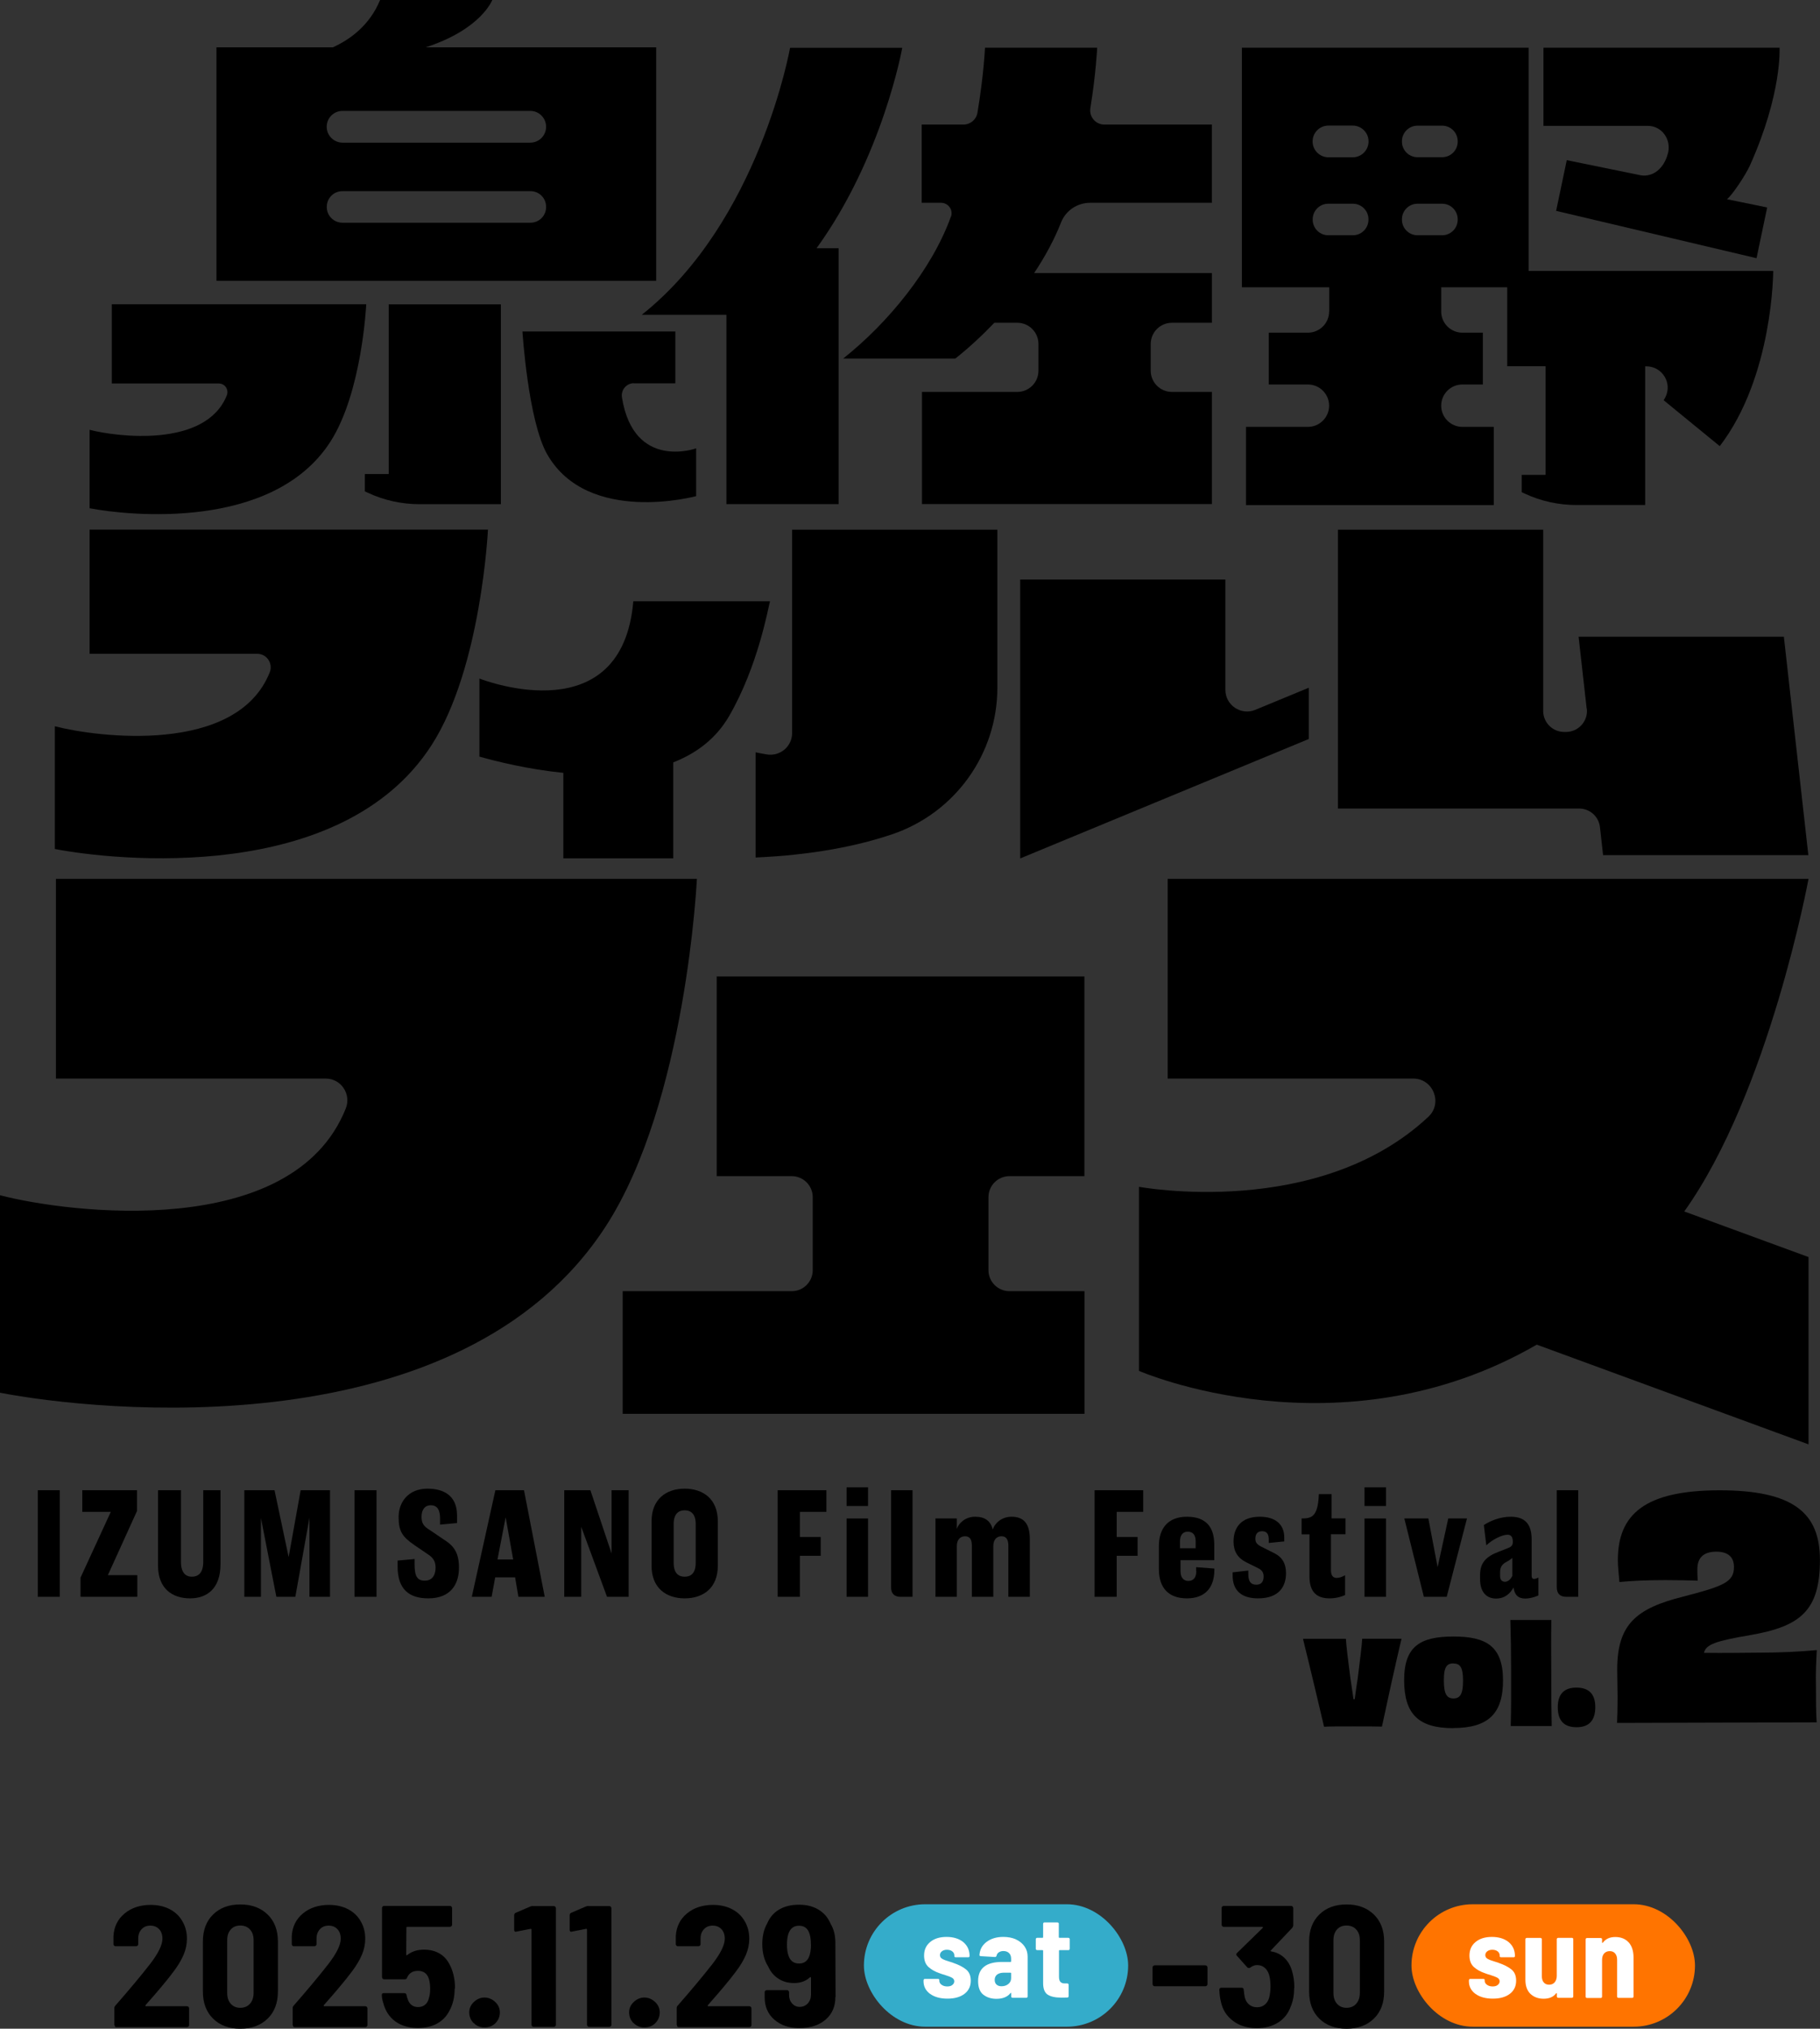 <?xml version="1.0" encoding="UTF-8"?><svg id="_レイヤー_2" xmlns="http://www.w3.org/2000/svg" viewBox="0 0 198.43 221.18"><rect x="0" y="0" width="198.43" height="221.18" fill="#333333" stroke="none"/><defs><style>.cls-1{fill:#34acca;}.cls-2{fill:#fff;}.cls-3{fill:#ff7400;}</style></defs><g id="_コーディング"><path d="M176.3,187.86c.03-.6.06-1.56.06-2.83,0-.93-.04-1.86-.04-2.99-.01-4.95,2.08-6.69,7.19-7.97,4.39-1.14,5.55-1.58,5.54-3.24,0-1.03-.6-1.66-1.93-1.66-1.46,0-2.06.74-2.06,1.9,0,.4,0,.76.04,1.26-1.03-.03-2.13-.06-3.52-.06-2.06,0-3.69.08-5.02.21-.07-.9-.17-1.66-.17-2.36-.01-5.02,2.94-7.62,11.01-7.64,8.21-.02,11.01,2.53,11.02,7.55.02,5.58-2.14,7.29-7.56,8.23-3.75.64-4.88,1.01-5.08,1.94,2.13.03,4.62-.01,6.08-.02,2.26,0,4.42-.11,6.22-.28-.06,1.16-.13,2.53-.09,3.96,0,1.5,0,2.86.08,3.92l-21.77.06Z"/><path d="M152.81,178.63c-.59,2.45-1.85,8.21-2.14,9.61-.73-.01-1.69-.03-3.08-.02-1.56,0-2.78,0-3.23.04-.29-1.27-1.68-7.11-2.3-9.59h4.68c.03.64.25,2.48.48,4.22l.35,2.36h.13c.09-.69.21-1.5.34-2.36.22-1.75.45-3.59.48-4.23h4.29Z"/><path d="M158.46,188.41c-3.78.01-5.36-1.52-5.37-5.2-.01-3.74,1.77-4.78,5.34-4.79,3.56-.01,5.43,1.02,5.44,4.75.01,3.68-1.63,5.22-5.41,5.23ZM158.46,181.35c-.7,0-1.05.36-1.04,1.86,0,1.53.35,1.96,1.05,1.96.7,0,1.05-.45,1.04-1.96,0-1.48-.35-1.85-1.05-1.85Z"/><path d="M164.71,188.2c.05-1.76.05-4.01.04-6.21,0-1.97-.03-3.69-.08-5.37h4.47c-.03,1.65-.02,3.35-.01,5.8,0,2.39.01,4.07.05,5.76h-4.47Z"/><path d="M173.93,186.12c0,1.5-.73,2.19-2.04,2.19-1.33,0-2.05-.68-2.05-2.18,0-1.48.73-2.14,2.04-2.14,1.3,0,2.05.65,2.05,2.13Z"/><rect x="4.12" y="162.47" width="2.4" height="11.62"/><polygon points="14.94 164.73 14.94 162.47 8.97 162.47 8.97 164.83 12.08 164.83 8.78 172 8.78 174.09 14.97 174.09 14.97 171.73 11.76 171.73 14.94 164.73"/><path d="M22.16,170.27c0,1.21-.53,1.63-1.25,1.63-.63,0-1.18-.41-1.18-1.61v-7.82s-2.5,0-2.5,0v8.23c0,2.5,1.56,3.56,3.49,3.56,1.8,0,3.32-1.01,3.32-3.73v-8.06s-1.88,0-1.88,0v7.8Z"/><polygon points="31.47 169.76 29.93 162.47 26.64 162.47 26.64 174.09 28.45 174.09 28.45 165.5 30.13 174.09 32.2 174.09 33.74 165.47 33.74 174.09 35.98 174.09 35.98 162.47 32.78 162.47 31.47 169.76"/><rect x="38.65" y="162.47" width="2.4" height="11.62"/><path d="M48.51,167.93l-1.59-1.08c-.72-.43-.96-.75-.96-1.49s.34-1.25,1.01-1.25c.75,0,1.01.58,1.01,1.44v.67s1.85-.17,1.85-.17v-.84c0-2.14-1.44-2.91-3.22-2.91-2.14,0-3.15,1.52-3.15,3.08s.39,2.16,1.73,3.08l1.51,1.03c.48.31.79.72.79,1.39,0,.99-.48,1.45-1.16,1.45-.82,0-1.13-.43-1.13-1.8v-.56s-1.85.17-1.85.17v.65c0,2.53,1.3,3.47,3.35,3.47,2.45,0,3.34-1.56,3.34-3.34,0-1.56-.51-2.33-1.52-2.99"/><path d="M54.01,162.47l-2.57,11.62h2.16s.39-2.12.39-2.12h2.17s.36,2.12.36,2.12h2.87s-2.26-11.62-2.26-11.62h-3.13ZM54.24,170.02l.89-4.6.82,4.6h-1.71Z"/><polygon points="66.68 169.37 64.37 162.47 61.52 162.47 61.52 174.09 63.37 174.09 63.37 166.46 66.18 174.09 68.54 174.09 68.54 162.47 66.68 162.47 66.68 169.37"/><path d="M74.65,162.3c-2.02,0-3.61,1.15-3.61,3.54v4.88c0,2.41,1.59,3.54,3.61,3.54,2.02,0,3.61-1.13,3.61-3.54v-4.88c0-2.4-1.59-3.54-3.61-3.54M75.85,170.39c0,1.1-.5,1.51-1.2,1.51s-1.2-.41-1.2-1.51v-4.26c0-1.04.5-1.47,1.2-1.47s1.2.43,1.2,1.47v4.26Z"/><polygon points="84.79 174.09 87.21 174.09 87.21 169.62 89.48 169.62 89.48 167.57 87.21 167.57 87.21 164.83 90.1 164.83 90.1 162.47 84.79 162.47 84.79 174.09"/><rect x="92.3" y="165.55" width="2.34" height="8.54"/><rect x="92.3" y="162.15" width="2.34" height="2.04"/><path d="M97.15,173.03c0,.72.36,1.06,1.04,1.06h1.3s0-11.62,0-11.62h-2.34s0,10.56,0,10.56Z"/><path d="M110.29,165.36c-1.11,0-1.85.74-2.05,1.39-.24-.92-.84-1.39-1.92-1.39s-1.78.7-2,1.32v-1.13s-2.33,0-2.33,0v8.54s2.33,0,2.33,0v-5.54c0-.68.38-1.06.89-1.06.55,0,.75.38.75,1.04v5.56s2.34,0,2.34,0v-5.54c0-.68.36-1.06.89-1.06s.75.38.75,1.04v5.56s2.34,0,2.34,0v-6.28c0-1.71-.67-2.45-2-2.45"/><polygon points="119.34 174.09 121.75 174.09 121.75 169.62 124.03 169.62 124.03 167.57 121.75 167.57 121.75 164.83 124.64 164.83 124.64 162.47 119.34 162.47 119.34 174.09"/><path d="M130.43,171.28c0,.74-.34,1.08-.86,1.08s-.86-.34-.86-1.08v-1.18h3.68s0-1.68,0-1.68c0-1.92-.89-3.06-2.98-3.06s-3.06,1.3-3.06,3.2v2.52c0,2.04,1.06,3.18,3.06,3.18,1.83,0,2.99-1.01,2.99-3.13v-.12s-1.99-.15-1.99-.15v.43ZM128.65,168.07c0-.68.29-1.08.84-1.08.6,0,.87.39.87,1.06v.75h-1.71v-.74Z"/><path d="M138.9,169.32l-1.33-.67c-.55-.27-.7-.5-.7-.89,0-.5.22-.82.74-.82s.72.34.72.89v.39s1.69-.17,1.69-.17v-.43c0-1.44-.98-2.26-2.67-2.26-2.04,0-2.86,1.2-2.86,2.7,0,1.06.43,1.78,1.37,2.26l1.35.67c.36.19.56.43.56.89,0,.6-.29.89-.8.89-.6,0-.87-.36-.87-1.15v-.39s-1.71.19-1.71.19v.34c0,1.66.98,2.5,2.77,2.5,2.33,0,3.05-1.33,3.05-2.75,0-1.01-.38-1.73-1.3-2.19"/><path d="M145.18,162.9h-1.39c-.09,2.48-.8,2.65-1.88,2.65v1.73s.86,0,.86,0v4.62c0,1.73.86,2.36,2.19,2.36.72,0,1.33-.19,1.69-.36v-2.16c-.29.17-.62.29-.92.29-.38,0-.62-.24-.62-.84v-3.92h1.59s0-1.73,0-1.73h-1.52v-2.65Z"/><rect x="148.77" y="165.55" width="2.34" height="8.54"/><rect x="148.77" y="162.15" width="2.34" height="2.04"/><polygon points="156.74 170.86 155.73 165.55 153.11 165.55 155.24 174.09 157.73 174.09 159.94 165.55 157.9 165.55 156.74 170.86"/><path d="M166.99,171.78v-3.94c0-1.39-.48-2.48-2.28-2.48-1.23,0-2.31.5-2.93.91l.27,2.21c.67-.65,1.74-1.16,2.31-1.16.36,0,.58.21.58.77,0,.31-.09.51-.48.67l-1.04.41c-1.37.51-2.05,1.2-2.05,2.51v.51c0,1.2.55,2.09,1.75,2.09,1.01,0,1.57-.62,1.9-1.21.1.79.48,1.21,1.27,1.21.74,0,1.44-.34,1.44-.34v-1.95s-.26.15-.48.15c-.14,0-.26-.07-.26-.36M164.9,171.78c-.22.45-.5.67-.82.67-.24,0-.53-.12-.53-.65v-.36c0-.46.12-.8.56-1.08l.39-.22c.12-.09.31-.21.39-.29v1.93Z"/><path d="M169.73,173.03c0,.72.36,1.06,1.04,1.06h1.3s0-11.62,0-11.62h-2.34s0,10.56,0,10.56Z"/><path d="M71.55,5.16h-25.14C52.48,3.19,53.67,0,53.67,0h-12.23c-1.15,2.8-3.32,4.33-5.15,5.16h-12.69s0,25.45,0,25.45h47.94s0-25.45,0-25.45ZM59.54,22.58c0,.94-.76,1.7-1.7,1.7h-20.51c-.94,0-1.7-.76-1.7-1.7v-.04c0-.94.76-1.7,1.7-1.7h20.51c.94,0,1.7.76,1.7,1.7v.04ZM57.81,15.55h-20.46c-.95,0-1.73-.77-1.73-1.73s.77-1.73,1.73-1.73h20.46c.95,0,1.73.77,1.73,1.73s-.77,1.73-1.73,1.73"/><path d="M42.38,51.65s-.01.03-.03.03h-2.57s0,1.89,0,1.89l.32.15c1.77.83,3.7,1.25,5.66,1.25h8.85s0-21.79,0-21.79h-12.23s0,18.47,0,18.47Z"/><path d="M144.91,33.96c0,1.27-1.03,2.31-2.31,2.31h-4.27s0,5.65,0,5.65h4.27c1.27,0,2.31,1.03,2.31,2.31,0,1.27-1.03,2.31-2.31,2.31h-6.75s0,8.53,0,8.53h27.01s0-8.53,0-8.53h-3.42c-1.27,0-2.31-1.03-2.31-2.31s1.03-2.31,2.31-2.31h2.23s0-5.65,0-5.65h-2.23c-1.27,0-2.31-1.03-2.31-2.31v-2.64h7.2v8.61s4.18,0,4.18,0v11.81s-.01.03-.03.03h-2.57s0,1.89,0,1.89l.32.15c1.77.83,3.7,1.25,5.66,1.25h7.48s0-15.12,0-15.12h.13c1.73,0,2.86,1.84,2.07,3.37-.06.11-.12.22-.18.33l6.11,5c5.83-7.59,5.83-19.1,5.83-19.1h-8.92s0,0,0,0h-17.75s0-24.34,0-24.34h-31.26s0,26.12,0,26.12h9.52v2.64ZM152.85,15.4c0-.94.76-1.7,1.7-1.7h2.68c.94,0,1.7.76,1.7,1.7v.04c0,.94-.76,1.7-1.7,1.7h-2.68c-.94,0-1.7-.76-1.7-1.7v-.04ZM152.85,23.91c0-.94.76-1.7,1.7-1.7h2.68c.94,0,1.7.76,1.7,1.7v.04c0,.94-.76,1.7-1.7,1.7h-2.68c-.94,0-1.7-.76-1.7-1.7v-.04ZM144.84,13.69h2.64c.95,0,1.73.77,1.73,1.73,0,.95-.77,1.73-1.73,1.73h-2.64c-.95,0-1.73-.77-1.73-1.73s.77-1.73,1.73-1.73M143.12,23.95v-.04c0-.94.76-1.7,1.7-1.7h2.68c.94,0,1.7.76,1.7,1.7v.04c0,.94-.76,1.7-1.7,1.7h-2.68c-.94,0-1.7-.76-1.7-1.7"/><path d="M69.11,41.79h4.52s0-5.65,0-5.65h-16.67s.62,9.78,2.71,13.41c4.45,7.74,16.23,4.54,16.23,4.54v-5.21s-6.8,2.47-8.09-5.55c-.13-.81.48-1.55,1.3-1.55"/><path d="M103.67,23.63c-2.07,5.75-6.86,11.59-11.74,15.46h12.23c1.45-1.15,2.88-2.47,4.25-3.9h2.5c1.28,0,2.31,1.04,2.31,2.31v2.92c0,1.28-1.04,2.31-2.31,2.31h-10.39s0,12.23,0,12.23h12.71s12.23,0,12.23,0h6.67s0-12.23,0-12.23h-4.36c-1.28,0-2.31-1.04-2.31-2.31v-2.92c0-1.28,1.04-2.31,2.31-2.31h4.36s0-5.42,0-5.42h-19.38c1.19-1.79,2.2-3.65,2.93-5.51.51-1.3,1.77-2.15,3.17-2.15h13.28s0-8.53,0-8.53h-11.73c-.94,0-1.67-.84-1.52-1.78.63-3.93.74-6.6.74-6.6h-12.23s-.12,2.89-.82,7.09c-.12.74-.77,1.29-1.52,1.29h-4.56s0,8.53,0,8.53h2.11c.79,0,1.35.78,1.08,1.52"/><path d="M79.2,34.31v20.65s12.23,0,12.23,0v-27.9s-2.4,0-2.4,0c7.23-9.99,9.34-21.85,9.34-21.85h-12.23s-3.35,18.95-16.17,29.11h9.23Z"/><path d="M82.38,93.49c6.29-.28,11.15-1.27,14.88-2.53,6.86-2.32,11.48-8.75,11.48-15.99v-17.22s-22.38,0-22.38,0v22.18c0,1.46-1.32,2.56-2.76,2.32-.43-.07-.84-.15-1.22-.23v11.47Z"/><path d="M73.4,93.58v-10.46c2.5-.98,4.66-2.57,6.1-5.06,3.14-5.43,4.23-11.68,4.45-12.51h-14.9c-1.22,14.23-15.97,8.74-16.78,8.43v8.51c1.84.52,5.27,1.38,9.15,1.77v9.32s11.98,0,11.98,0Z"/><path d="M111.23,63.19v24.82s0,5.58,0,5.58l31.46-13.02v-5.59s-5.83,2.41-5.83,2.41c-1.55.64-3.26-.5-3.26-2.18v-12.03s-22.38,0-22.38,0Z"/><path d="M173.01,77.26c.15,1.35-.91,2.54-2.27,2.54h-.2c-1.26,0-2.29-1.02-2.29-2.29v-19.76s-22.38,0-22.38,0v22.04s0,8.36,0,8.36h26.3c1.16,0,2.14.87,2.27,2.03l.34,3.05h22.38s-2.67-23.81-2.67-23.81h-22.38s.88,7.83.88,7.83Z"/><path d="M9.77,57.75v13.53s18.28,0,18.28,0c1.04,0,1.74,1.06,1.36,2.02-3.6,9.03-18.83,7.08-23.43,5.88v13.38c6.47,1.25,31.22,3.94,41.06-11.3,5.44-8.42,6.16-23.52,6.16-23.52H9.77Z"/><path d="M12.19,33.17v8.64s11.67,0,11.67,0c.67,0,1.11.67.87,1.29-2.3,5.77-12.03,4.52-14.96,3.76v8.55c4.13.8,19.94,2.51,26.23-7.22,3.48-5.38,3.93-15.02,3.93-15.02H12.19Z"/><path d="M110.05,128.23h8.18s0-21.77,0-21.77h-40.09s0,21.77,0,21.77h8.18c1.26,0,2.29,1.02,2.29,2.29v7.96c0,1.26-1.02,2.29-2.29,2.29h-18.43s0,13.37,0,13.37h50.35s0-13.37,0-13.37h-8.18c-1.26,0-2.29-1.02-2.29-2.29v-7.96c0-1.26,1.02-2.29,2.29-2.29"/><path d="M197.18,95.82h-21.06s-48.81,0-48.81,0v21.77s26.77,0,26.77,0c2.17,0,3.24,2.67,1.66,4.16-12.05,11.29-31.56,7.64-31.56,7.64v20.07s21.9,9.55,43.37-2.86l17.34,6.36,12.29,4.51v-20.42s-13.55-4.97-13.55-4.97c9.26-12.98,13.55-36.27,13.55-36.27"/><path d="M6.1,95.82v21.77s29.41,0,29.41,0c1.68,0,2.81,1.7,2.19,3.26C31.9,135.38,7.39,132.24,0,130.31v21.53c10.4,2.01,50.23,6.33,66.07-18.18,8.76-13.55,9.91-37.84,9.91-37.84H6.1Z"/><path d="M181.84,16.75c-.44,1.66-1.63,2.55-2.91,2.37l-8.11-1.66-1.16,5.53,21.85,5.16,1.16-5.53-4.38-.9c.57-.45,2.01-2.6,2.5-3.68,3.53-7.87,3.23-12.84,3.23-12.84h-25.74s0,8.52,0,8.52h11.36c1.57,0,2.61,1.51,2.21,3.02"/><path d="M12.54,220.9s-.07-.1-.07-.16v-1.82c0-.1.04-.19.11-.26,1.52-1.74,2.78-3.25,3.78-4.53.9-1.17,1.35-2.09,1.35-2.76,0-.44-.12-.79-.36-1.04-.24-.26-.56-.39-.96-.39s-.71.13-.95.39c-.24.26-.37.59-.37,1.01v.62c0,.06-.02.12-.07.16-.04.04-.1.07-.16.07h-2.24c-.06,0-.12-.02-.16-.07-.04-.04-.07-.1-.07-.16v-.88c.06-1.03.47-1.85,1.22-2.47.75-.62,1.7-.93,2.84-.93.79,0,1.48.16,2.08.47.59.31,1.06.75,1.38,1.32.33.56.49,1.2.49,1.9,0,.59-.12,1.17-.36,1.74-.24.57-.6,1.18-1.09,1.83-.36.49-.8,1.03-1.3,1.63-.5.6-1,1.18-1.5,1.74l-.26.3s-.03.05-.02.08c.01.03.04.04.08.04h4.46c.06,0,.12.02.16.07.04.04.07.1.07.16v1.82c0,.06-.02.12-.07.16-.04.04-.1.07-.16.07h-7.71c-.06,0-.12-.02-.16-.07Z"/><path d="M23.23,220.08c-.74-.73-1.11-1.72-1.11-2.96v-5.45c0-1.23.37-2.21,1.11-2.94.74-.73,1.73-1.1,2.97-1.1s2.23.37,2.98,1.1c.75.73,1.12,1.71,1.12,2.94v5.45c0,1.24-.37,2.23-1.12,2.96-.75.73-1.74,1.1-2.98,1.1s-2.23-.37-2.97-1.1ZM27.25,218.46c.26-.29.4-.69.4-1.19v-5.73c0-.5-.13-.9-.4-1.18-.26-.29-.61-.43-1.05-.43s-.79.14-1.04.43c-.26.29-.39.68-.39,1.18v5.73c0,.5.13.9.39,1.19.26.29.6.44,1.04.44s.79-.15,1.05-.44Z"/><path d="M31.98,220.9s-.07-.1-.07-.16v-1.82c0-.1.04-.19.11-.26,1.52-1.74,2.78-3.25,3.78-4.53.9-1.17,1.35-2.09,1.35-2.76,0-.44-.12-.79-.36-1.04-.24-.26-.56-.39-.96-.39s-.71.13-.95.39c-.24.26-.37.59-.37,1.01v.62c0,.06-.02.12-.07.16-.04.04-.1.07-.16.07h-2.24c-.06,0-.12-.02-.16-.07-.04-.04-.07-.1-.07-.16v-.88c.06-1.03.47-1.85,1.22-2.47.75-.62,1.7-.93,2.84-.93.79,0,1.48.16,2.08.47.59.31,1.06.75,1.38,1.32.33.56.49,1.2.49,1.9,0,.59-.12,1.17-.36,1.74-.24.57-.6,1.18-1.09,1.83-.36.49-.8,1.03-1.3,1.63-.5.6-1,1.18-1.5,1.74l-.26.3s-.03.05-.02.08c.01.03.04.04.08.04h4.46c.06,0,.12.02.16.07.04.04.07.1.07.16v1.82c0,.06-.02.12-.07.16-.04.04-.1.07-.16.07h-7.71c-.06,0-.12-.02-.16-.07Z"/><path d="M49.57,216.81c0,.92-.19,1.72-.58,2.43-.31.6-.76,1.06-1.34,1.38-.58.32-1.28.48-2.08.48-.98,0-1.8-.24-2.46-.71-.66-.48-1.11-1.16-1.33-2.05-.09-.26-.14-.53-.15-.81v-.04c0-.13.07-.19.21-.19h2.24c.15,0,.23.08.25.23.02.15.05.25.08.3.09.33.23.57.43.74.2.17.45.25.75.25s.56-.09.77-.27c.21-.18.35-.43.41-.74.09-.26.13-.59.13-.98s-.04-.75-.13-1.05-.23-.53-.43-.68c-.2-.15-.45-.23-.75-.23-.59,0-.99.24-1.2.73-.04.13-.12.19-.24.19h-2.27c-.06,0-.12-.02-.16-.07-.04-.04-.07-.1-.07-.16v-7.54c0-.06.02-.12.07-.16.04-.04.1-.07.16-.07h7.18c.06,0,.12.02.16.07.04.04.07.1.07.16v1.82c0,.06-.02.12-.07.16-.04.04-.1.07-.16.07h-4.66c-.06,0-.09.03-.09.09l-.02,2.93c0,.05.01.08.04.08.03,0,.05,0,.08-.03.5-.39,1.1-.58,1.8-.58.64,0,1.19.13,1.66.39s.84.65,1.12,1.17c.41.75.62,1.64.62,2.67Z"/><path d="M51.63,220.56c-.31-.32-.47-.71-.47-1.16s.17-.82.51-1.14c.34-.32.72-.48,1.15-.48s.83.16,1.17.48c.34.32.51.7.51,1.14s-.16.84-.47,1.16-.71.48-1.2.48-.87-.16-1.18-.48Z"/><path d="M58.1,207.81h2.28c.06,0,.12.02.16.07.04.04.07.1.07.16v12.71c0,.06-.02.12-.07.16-.04.04-.1.07-.16.07h-2.2c-.06,0-.12-.02-.16-.07-.04-.04-.07-.1-.07-.16v-10.36s0-.05-.03-.08c-.02-.03-.04-.03-.07-.02l-1.54.3-.08.02c-.11,0-.17-.07-.17-.21v-1.6c0-.13.06-.21.17-.26l1.58-.68c.1-.04.19-.06.28-.06Z"/><path d="M64.15,207.81h2.28c.06,0,.12.02.16.07.04.04.07.1.07.16v12.71c0,.06-.02.12-.07.16-.04.04-.1.07-.16.07h-2.2c-.06,0-.12-.02-.16-.07-.04-.04-.07-.1-.07-.16v-10.36s0-.05-.03-.08c-.02-.03-.04-.03-.07-.02l-1.54.3-.08.02c-.11,0-.17-.07-.17-.21v-1.6c0-.13.06-.21.17-.26l1.58-.68c.1-.04.19-.06.28-.06Z"/><path d="M69.06,220.56c-.31-.32-.47-.71-.47-1.16s.17-.82.51-1.14c.34-.32.72-.48,1.15-.48s.83.16,1.17.48c.34.32.51.7.51,1.14s-.16.84-.47,1.16-.71.48-1.2.48-.87-.16-1.18-.48Z"/><path d="M73.85,220.9s-.07-.1-.07-.16v-1.82c0-.1.04-.19.11-.26,1.52-1.74,2.78-3.25,3.78-4.53.9-1.17,1.35-2.09,1.35-2.76,0-.44-.12-.79-.36-1.04-.24-.26-.56-.39-.96-.39s-.71.13-.95.39c-.24.26-.37.59-.37,1.01v.62c0,.06-.02.12-.07.16-.04.04-.1.07-.16.07h-2.24c-.06,0-.12-.02-.16-.07-.04-.04-.07-.1-.07-.16v-.88c.06-1.03.47-1.85,1.22-2.47.75-.62,1.7-.93,2.84-.93.79,0,1.48.16,2.08.47.59.31,1.06.75,1.38,1.32.33.56.49,1.2.49,1.9,0,.59-.12,1.17-.36,1.74-.24.57-.6,1.18-1.09,1.83-.36.49-.8,1.03-1.3,1.63-.5.6-1,1.18-1.5,1.74l-.26.3s-.03.05-.02.08c.01.03.04.04.08.04h4.46c.06,0,.12.02.16.07.04.04.07.1.07.16v1.82c0,.06-.02.12-.07.16-.04.04-.1.07-.16.07h-7.71c-.06,0-.12-.02-.16-.07Z"/><path d="M91.08,217.73c0,1.03-.36,1.85-1.07,2.46-.71.61-1.66.92-2.84.92s-2.04-.31-2.75-.92c-.7-.61-1.05-1.43-1.05-2.44v-.55c0-.06.02-.12.07-.16.04-.04.1-.07.16-.07h2.2c.06,0,.12.02.16.07.04.04.07.1.07.16v.28c0,.39.11.7.33.95.22.24.49.37.82.37.36,0,.66-.13.89-.38.23-.25.35-.57.35-.96v-1.84s-.01-.06-.04-.07c-.03,0-.05,0-.08.03-.45.41-1.02.62-1.71.62s-1.24-.16-1.73-.48c-.49-.32-.86-.76-1.11-1.33-.43-.68-.64-1.49-.64-2.44,0-.86.17-1.61.53-2.24.28-.66.71-1.17,1.3-1.52.59-.35,1.31-.53,2.16-.53s1.52.17,2.11.52c.59.34,1.03.84,1.32,1.49l.04.09c.34.56.51,1.25.51,2.07l.02,5.88ZM88.41,212c0-.43-.04-.8-.13-1.11-.18-.63-.56-.94-1.17-.94s-.98.32-1.18.96c-.09.34-.13.71-.13,1.11,0,.5.06.92.19,1.26.2.53.58.79,1.13.79s.91-.26,1.11-.79c.12-.31.19-.74.19-1.28Z"/><path d="M125.73,216.48s-.07-.1-.07-.16v-1.82c0-.06.02-.12.07-.16.04-.04.1-.07.16-.07h5.53c.06,0,.12.02.16.07.04.04.07.1.07.16v1.82c0,.06-.02.12-.07.16-.04.04-.1.07-.16.07h-5.53c-.06,0-.12-.02-.16-.07Z"/><path d="M141.1,216.74c0,.75-.12,1.43-.38,2.03-.26.74-.72,1.32-1.36,1.73-.65.41-1.42.62-2.32.62-1.03,0-1.9-.26-2.6-.79-.71-.53-1.15-1.23-1.33-2.11-.09-.33-.14-.75-.17-1.28,0-.15.08-.23.23-.23h2.2c.15,0,.23.08.23.23.03.31.06.58.11.79.08.34.23.61.47.81.24.2.53.3.87.3s.6-.09.84-.28c.23-.19.39-.44.48-.75.1-.38.15-.79.15-1.24,0-.48-.05-.9-.15-1.26-.1-.34-.27-.6-.5-.79-.23-.19-.5-.28-.82-.28-.24,0-.49.09-.75.28-.04.03-.08.04-.13.04-.08,0-.14-.02-.19-.08l-1.11-1.24c-.05-.05-.08-.11-.08-.17,0-.05.02-.1.08-.15l2.8-2.73s.03-.05.02-.08c-.01-.03-.04-.04-.08-.04h-4.19c-.06,0-.12-.02-.16-.07-.04-.04-.07-.1-.07-.16v-1.82c0-.06.02-.12.07-.16.04-.04.1-.07.16-.07h7.35c.06,0,.12.02.16.07.04.04.07.1.07.16v1.88c0,.09-.04.18-.11.28l-2.33,2.46c-.05.05-.04.09.04.11.55.09,1.03.32,1.42.69.39.37.67.84.84,1.42.17.55.26,1.17.26,1.86Z"/><path d="M143.84,220.08c-.74-.73-1.11-1.72-1.11-2.96v-5.45c0-1.23.37-2.21,1.11-2.94.74-.73,1.73-1.1,2.97-1.1s2.23.37,2.98,1.1c.75.73,1.12,1.71,1.12,2.94v5.45c0,1.24-.37,2.23-1.12,2.96-.75.73-1.74,1.1-2.98,1.1s-2.23-.37-2.97-1.1ZM147.86,218.46c.26-.29.4-.69.4-1.19v-5.73c0-.5-.13-.9-.4-1.18-.26-.29-.61-.43-1.05-.43s-.79.14-1.04.43c-.26.29-.39.68-.39,1.18v5.73c0,.5.13.9.39,1.19.26.29.6.44,1.04.44s.79-.15,1.05-.44Z"/><rect class="cls-1" x="94.19" y="207.61" width="28.81" height="13.35" rx="6.68" ry="6.68"/><rect class="cls-3" x="153.89" y="207.61" width="30.91" height="13.35" rx="6.68" ry="6.68"/><path class="cls-2" d="M101.4,217.38c-.47-.35-.71-.81-.71-1.38v-.1s.02-.08.04-.11c.03-.03.07-.04.11-.04h1.42s.08,0,.11.03c.03.02.04.04.04.06v.09c0,.19.08.34.25.46.17.12.37.18.62.18.23,0,.42-.05.55-.16.14-.11.21-.24.21-.4s-.08-.29-.23-.38c-.15-.09-.4-.18-.73-.29-.25-.07-.45-.14-.61-.2-.51-.17-.92-.4-1.24-.69-.32-.29-.48-.71-.48-1.25,0-.62.22-1.11.67-1.48.45-.37,1.04-.55,1.78-.55s1.37.19,1.83.57c.45.38.68.88.68,1.51,0,.09-.05.14-.15.14h-1.36s-.08-.01-.11-.03c-.03-.02-.04-.04-.04-.07v-.09c0-.18-.07-.33-.22-.45-.15-.12-.35-.18-.59-.18-.23,0-.41.06-.55.17-.14.11-.21.25-.21.41,0,.18.08.32.25.41.17.1.43.2.78.3.08.03.15.05.22.07.07.02.14.04.2.07.58.2,1.04.43,1.39.71.35.28.52.69.52,1.23,0,.61-.23,1.09-.69,1.44-.46.35-1.08.52-1.85.52s-1.42-.17-1.89-.52Z"/><path class="cls-2" d="M110.76,211.44c.4.18.71.44.94.76.23.33.34.7.34,1.11v4.35s-.01.08-.04.11c-.03.03-.07.04-.11.04h-1.49s-.08-.01-.11-.04c-.03-.03-.04-.07-.04-.11v-.34s0-.04-.03-.05c-.02,0-.03,0-.05.03-.34.42-.85.62-1.53.62-.57,0-1.04-.15-1.43-.45-.38-.3-.57-.79-.57-1.49,0-1.38.87-2.08,2.6-2.08h.94s.06-.02.06-.06v-.29c0-.25-.07-.46-.22-.61-.15-.15-.36-.23-.62-.23-.2,0-.36.05-.5.14-.14.09-.22.22-.25.38-.03.08-.08.13-.18.13l-1.54-.09s-.08-.01-.11-.04c-.03-.03-.04-.06-.03-.1.04-.59.3-1.06.78-1.42.48-.36,1.09-.54,1.82-.54.52,0,.98.09,1.38.27ZM109.93,216.31c.2-.16.31-.37.31-.64v-.54s-.02-.06-.06-.06h-.73c-.31,0-.55.07-.73.2-.18.14-.27.33-.27.59,0,.22.07.39.2.51.14.12.31.18.54.18.29,0,.54-.08.74-.24Z"/><path class="cls-2" d="M116.61,212.57s-.07.04-.11.04h-.98s-.06.02-.06.06v2.84c0,.26.05.45.16.57.11.11.27.17.49.16h.25s.08.01.11.04c.03.03.04.07.04.11v1.24c0,.1-.05.15-.15.15-.14,0-.36.01-.64.01-.67,0-1.17-.11-1.5-.33-.33-.22-.49-.64-.49-1.25v-3.54s-.02-.06-.06-.06h-.59s-.08-.01-.11-.04c-.03-.03-.04-.07-.04-.11v-1.04s.01-.08.04-.11c.03-.03.07-.04.11-.04h.59s.06-.02.06-.06v-1.47s.01-.08.04-.11c.03-.03.07-.04.11-.04h1.41s.08.01.11.04c.03.03.04.07.04.11v1.47s.02.06.06.06h.98s.08.01.11.04c.03.03.04.07.04.11v1.04s-.01.08-.04.11Z"/><path class="cls-2" d="M160.86,217.38c-.47-.35-.71-.81-.71-1.38v-.1s.02-.08.04-.11c.03-.03.07-.04.11-.04h1.42s.08,0,.11.03c.03.02.04.04.04.06v.09c0,.19.08.34.25.46.17.12.37.18.62.18.23,0,.42-.05.55-.16.14-.11.21-.24.21-.4s-.08-.29-.23-.38c-.15-.09-.4-.18-.73-.29-.25-.07-.45-.14-.61-.2-.51-.17-.92-.4-1.24-.69-.32-.29-.48-.71-.48-1.25,0-.62.22-1.11.67-1.48.45-.37,1.04-.55,1.78-.55s1.37.19,1.83.57c.45.38.68.88.68,1.51,0,.09-.05.14-.15.14h-1.36s-.08-.01-.11-.03c-.03-.02-.04-.04-.04-.07v-.09c0-.18-.07-.33-.22-.45-.15-.12-.35-.18-.59-.18-.23,0-.41.06-.55.17-.14.11-.21.25-.21.41,0,.18.08.32.25.41.17.1.43.2.78.3.08.03.15.05.22.07.07.02.14.04.2.07.58.2,1.04.43,1.39.71.35.28.52.69.52,1.23,0,.61-.23,1.09-.69,1.44-.46.35-1.08.52-1.85.52s-1.42-.17-1.89-.52Z"/><path class="cls-2" d="M169.78,211.31s.07-.04.11-.04h1.49s.08.01.11.04c.03.03.04.07.04.11v6.24s-.01.08-.04.11c-.03.03-.07.04-.11.04h-1.49s-.08-.01-.11-.04c-.03-.03-.04-.07-.04-.11v-.32s0-.04-.03-.04c-.02,0-.03,0-.05.02-.29.39-.74.59-1.36.59-.58,0-1.05-.17-1.43-.52-.37-.35-.56-.86-.56-1.54v-4.42s.01-.08.04-.11c.03-.03.07-.04.11-.04h1.49s.08.01.11.04c.03.03.04.07.04.11v4c0,.3.07.53.21.7.14.17.34.25.59.25s.46-.09.61-.27c.15-.18.22-.42.22-.71v-3.98s.01-.08.04-.11Z"/><path class="cls-2" d="M177.57,211.76c.35.4.53.95.53,1.65v4.26s-.01.08-.04.11c-.03.03-.07.04-.11.04h-1.49s-.08-.01-.11-.04c-.03-.03-.04-.07-.04-.11v-4c0-.3-.07-.53-.22-.7-.14-.17-.34-.25-.59-.25s-.46.09-.61.26c-.15.17-.22.41-.22.71v3.99s-.01.08-.04.11c-.03.03-.07.04-.11.04h-1.49s-.08-.01-.11-.04c-.03-.03-.04-.07-.04-.11v-6.24s.01-.08.04-.11c.03-.03.07-.04.11-.04h1.49s.08.01.11.04c.03.03.04.07.04.11v.34s0,.04.03.04c.02,0,.04,0,.06-.03.31-.41.76-.61,1.35-.61.62,0,1.11.2,1.46.59Z"/></g></svg>